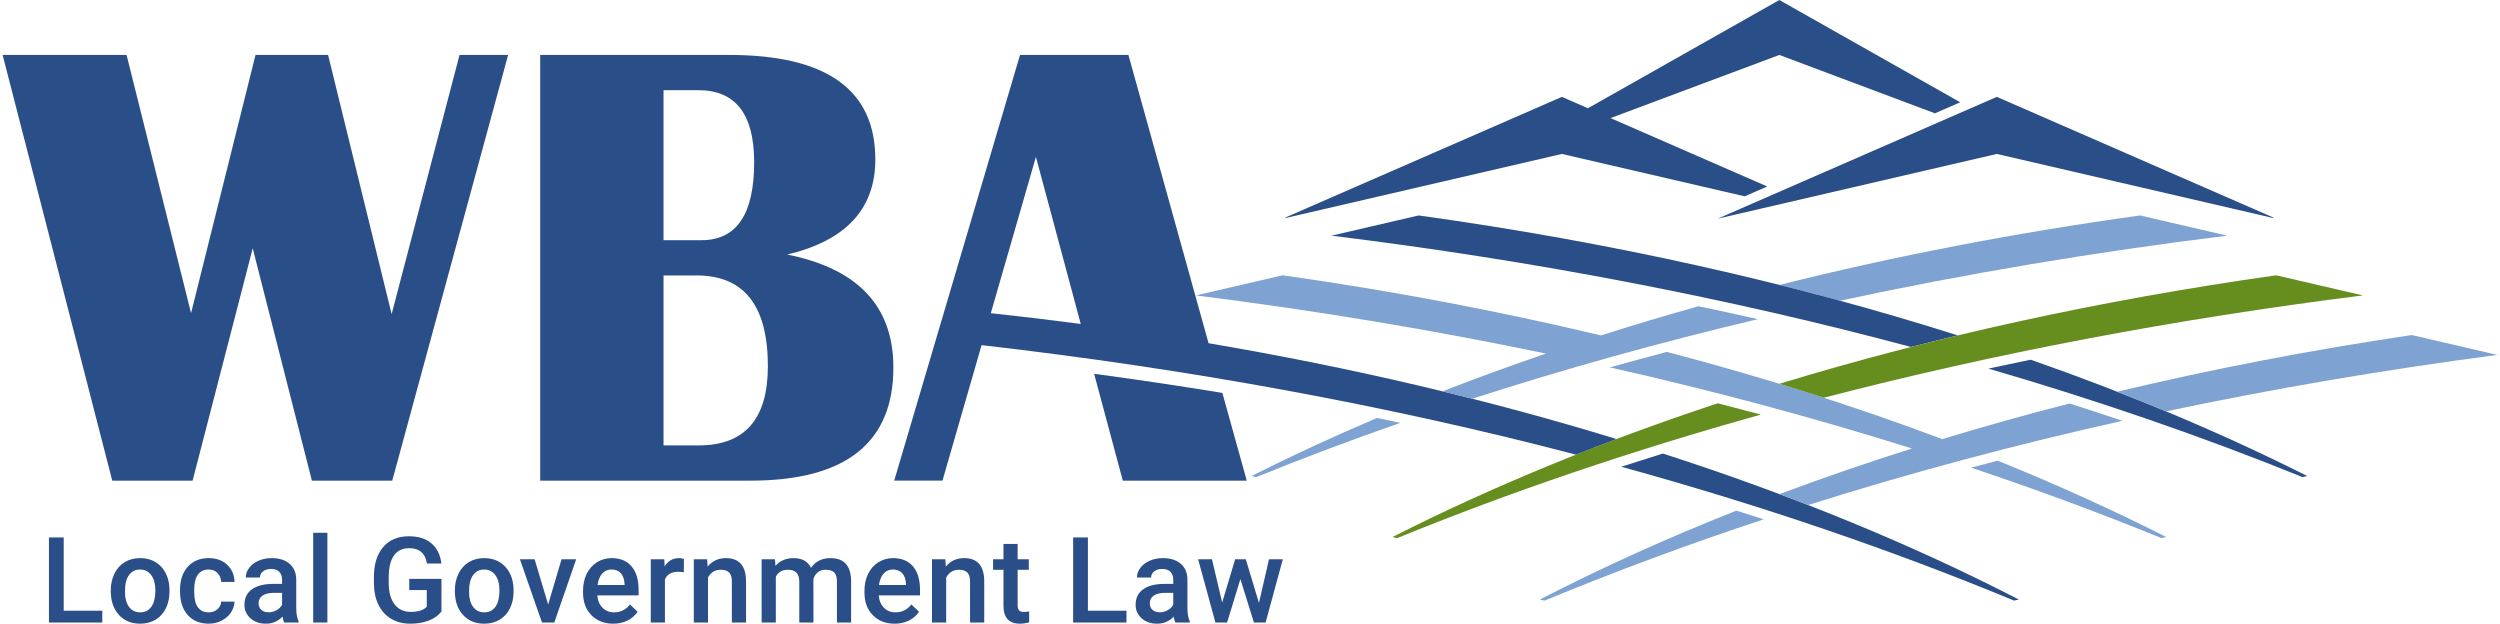 <svg xmlns="http://www.w3.org/2000/svg" width="477" height="119" viewBox="0 0 477 119" fill="none"><g clip-path="url(#clip0_1164_889)"><path d="M12.155 116.525H19.515V118.778H9.338V102.543H12.155V116.525Z" fill="#2A4F88"></path><path d="M21.137 112.633C21.137 111.451 21.371 110.385 21.838 109.437C22.306 108.489 22.963 107.761 23.809 107.251C24.656 106.742 25.628 106.489 26.727 106.489C28.352 106.489 29.673 107.013 30.685 108.061C31.698 109.109 32.246 110.499 32.327 112.231L32.339 112.867C32.339 114.057 32.11 115.12 31.654 116.056C31.198 116.992 30.544 117.717 29.694 118.23C28.844 118.742 27.863 119 26.749 119C25.049 119 23.689 118.435 22.668 117.297C21.647 116.167 21.137 114.655 21.137 112.767V112.633ZM23.843 112.868C23.843 114.11 24.099 115.079 24.611 115.782C25.124 116.484 25.836 116.837 26.75 116.837C27.663 116.837 28.373 116.48 28.882 115.766C29.391 115.052 29.645 114.008 29.645 112.633C29.645 111.414 29.384 110.448 28.86 109.735C28.337 109.022 27.626 108.664 26.728 108.664C25.845 108.664 25.143 109.013 24.624 109.716C24.104 110.419 23.844 111.47 23.844 112.868H23.843Z" fill="#2A4F88"></path><path d="M39.805 116.837C40.48 116.837 41.041 116.64 41.486 116.246C41.931 115.851 42.169 115.365 42.199 114.785H44.749C44.72 115.536 44.485 116.238 44.047 116.884C43.609 117.539 43.015 118.051 42.266 118.43C41.517 118.81 40.707 118.999 39.839 118.999C38.154 118.999 36.817 118.452 35.831 117.36C34.844 116.268 34.35 114.758 34.35 112.833V112.554C34.35 110.718 34.84 109.246 35.819 108.142C36.799 107.039 38.135 106.488 39.827 106.488C41.26 106.488 42.427 106.904 43.329 107.74C44.231 108.576 44.705 109.677 44.749 111.037H42.199C42.17 110.346 41.934 109.777 41.492 109.331C41.05 108.885 40.488 108.662 39.805 108.662C38.929 108.662 38.253 108.978 37.778 109.614C37.303 110.249 37.061 111.216 37.054 112.509V112.944C37.054 114.252 37.291 115.23 37.762 115.869C38.233 116.516 38.914 116.836 39.806 116.836L39.805 116.837Z" fill="#2A4F88"></path><path d="M54.219 118.777C54.1 118.547 53.996 118.171 53.907 117.651C53.046 118.551 51.992 119.001 50.745 119.001C49.535 119.001 48.547 118.655 47.783 117.964C47.018 117.273 46.637 116.418 46.637 115.4C46.637 114.113 47.114 113.125 48.068 112.438C49.021 111.754 50.385 111.408 52.16 111.408H53.819V110.616C53.819 109.992 53.645 109.49 53.296 109.115C52.947 108.739 52.417 108.554 51.704 108.554C51.088 108.554 50.583 108.706 50.19 109.014C49.797 109.323 49.599 109.717 49.599 110.193H46.894C46.894 109.531 47.113 108.91 47.551 108.334C47.989 107.758 48.585 107.308 49.338 106.981C50.09 106.654 50.932 106.49 51.859 106.49C53.27 106.49 54.394 106.843 55.233 107.553C56.072 108.263 56.502 109.263 56.525 110.549V115.991C56.525 117.076 56.677 117.942 56.981 118.588V118.777H54.219ZM51.246 116.826C51.78 116.826 52.283 116.695 52.755 116.435C53.227 116.175 53.58 115.825 53.818 115.387V113.113H52.359C51.357 113.113 50.603 113.288 50.099 113.637C49.595 113.986 49.342 114.48 49.342 115.12C49.342 115.64 49.514 116.056 49.859 116.361C50.204 116.673 50.667 116.826 51.246 116.826Z" fill="#2A4F88"></path><path d="M62.466 118.778H59.76V101.651H62.466V118.778Z" fill="#2A4F88"></path><path d="M84.233 116.67C83.647 117.436 82.834 118.016 81.795 118.409C80.756 118.803 79.575 119 78.254 119C76.896 119 75.693 118.692 74.646 118.074C73.6 117.457 72.792 116.573 72.225 115.425C71.657 114.277 71.362 112.938 71.34 111.407V110.136C71.34 107.683 71.926 105.765 73.099 104.387C74.272 103.008 75.909 102.32 78.01 102.32C79.813 102.32 81.246 102.767 82.308 103.662C83.369 104.558 84.008 105.848 84.223 107.527H81.461C81.15 105.573 80.017 104.595 78.065 104.595C76.803 104.595 75.844 105.048 75.187 105.958C74.529 106.869 74.19 108.203 74.168 109.965V111.211C74.168 112.965 74.537 114.325 75.275 115.295C76.014 116.265 77.04 116.749 78.354 116.749C79.794 116.749 80.819 116.421 81.427 115.767V112.589H78.087V110.448H84.233V116.67Z" fill="#2A4F88"></path><path d="M86.789 112.633C86.789 111.451 87.023 110.385 87.491 109.437C87.958 108.489 88.616 107.761 89.462 107.251C90.308 106.742 91.281 106.489 92.379 106.489C94.005 106.489 95.325 107.013 96.337 108.061C97.351 109.109 97.899 110.499 97.98 112.231L97.991 112.867C97.991 114.057 97.763 115.12 97.306 116.056C96.85 116.992 96.197 117.717 95.347 118.23C94.497 118.742 93.515 119 92.401 119C90.701 119 89.341 118.435 88.32 117.297C87.299 116.167 86.789 114.655 86.789 112.767V112.633ZM89.495 112.868C89.495 114.11 89.751 115.079 90.264 115.782C90.776 116.484 91.489 116.837 92.402 116.837C93.315 116.837 94.025 116.48 94.534 115.766C95.043 115.052 95.298 114.008 95.298 112.633C95.298 111.414 95.036 110.448 94.513 109.735C93.99 109.022 93.278 108.664 92.38 108.664C91.497 108.664 90.795 109.013 90.276 109.716C89.757 110.419 89.497 111.47 89.497 112.868H89.495Z" fill="#2A4F88"></path><path d="M104.589 115.343L107.139 106.713H109.934L105.758 118.777H103.409L99.199 106.713H102.005L104.589 115.343Z" fill="#2A4F88"></path><path d="M117.01 119C115.295 119 113.905 118.457 112.84 117.376C111.775 116.294 111.242 114.856 111.242 113.057V112.722C111.242 111.518 111.475 110.44 111.938 109.493C112.402 108.545 113.054 107.809 113.892 107.282C114.731 106.754 115.667 106.49 116.698 106.49C118.339 106.49 119.606 107.014 120.501 108.062C121.395 109.11 121.843 110.593 121.843 112.51V113.603H113.97C114.051 114.599 114.383 115.386 114.966 115.967C115.549 116.548 116.282 116.837 117.166 116.837C118.406 116.837 119.415 116.335 120.195 115.331L121.654 116.725C121.171 117.446 120.527 118.008 119.721 118.401C118.916 118.799 118.012 119 117.01 119ZM116.687 108.664C115.945 108.664 115.345 108.924 114.889 109.445C114.433 109.965 114.141 110.69 114.014 111.619H119.17V111.418C119.11 110.511 118.87 109.824 118.446 109.359C118.023 108.895 117.437 108.664 116.687 108.664Z" fill="#2A4F88"></path><path d="M130.478 109.188C130.122 109.129 129.754 109.099 129.376 109.099C128.135 109.099 127.301 109.575 126.87 110.526V118.778H124.164V106.713H126.747L126.814 108.063C127.468 107.015 128.373 106.491 129.531 106.491C129.918 106.491 130.237 106.543 130.489 106.647L130.478 109.188Z" fill="#2A4F88"></path><path d="M134.928 106.713L135.006 108.107C135.897 107.029 137.066 106.49 138.514 106.49C141.023 106.49 142.3 107.929 142.345 110.805V118.777H139.639V110.961C139.639 110.195 139.474 109.627 139.143 109.259C138.812 108.891 138.272 108.709 137.523 108.709C136.432 108.709 135.619 109.203 135.085 110.192V118.777H132.379V106.712H134.929L134.928 106.713Z" fill="#2A4F88"></path><path d="M147.871 106.713L147.95 107.973C148.796 106.985 149.954 106.49 151.424 106.49C153.035 106.49 154.138 107.107 154.732 108.341C155.607 107.107 156.84 106.49 158.428 106.49C159.757 106.49 160.746 106.858 161.396 107.594C162.045 108.33 162.378 109.415 162.392 110.85V118.777H159.686V110.928C159.686 110.162 159.519 109.602 159.185 109.245C158.85 108.888 158.298 108.71 157.525 108.71C156.91 108.71 156.406 108.873 156.016 109.204C155.626 109.535 155.353 109.97 155.197 110.506L155.209 118.778H152.503V110.839C152.466 109.42 151.742 108.71 150.332 108.71C149.247 108.71 148.479 109.152 148.026 110.037V118.778H145.32V106.714H147.87L147.871 106.713Z" fill="#2A4F88"></path><path d="M170.705 119C168.99 119 167.6 118.457 166.536 117.376C165.47 116.294 164.938 114.856 164.938 113.057V112.722C164.938 111.518 165.17 110.44 165.634 109.493C166.097 108.545 166.749 107.809 167.588 107.282C168.426 106.754 169.362 106.49 170.394 106.49C172.034 106.49 173.302 107.014 174.196 108.062C175.09 109.11 175.538 110.593 175.538 112.51V113.603H167.665C167.746 114.599 168.079 115.386 168.661 115.967C169.244 116.548 169.977 116.837 170.861 116.837C172.101 116.837 173.111 116.335 173.89 115.331L175.349 116.725C174.866 117.446 174.222 118.008 173.417 118.401C172.611 118.799 171.707 119 170.705 119ZM170.382 108.664C169.64 108.664 169.04 108.924 168.584 109.445C168.128 109.965 167.836 110.69 167.709 111.619H172.865V111.418C172.806 110.511 172.565 109.824 172.142 109.359C171.719 108.895 171.132 108.664 170.382 108.664Z" fill="#2A4F88"></path><path d="M180.375 106.713L180.454 108.107C181.344 107.029 182.513 106.49 183.961 106.49C186.471 106.49 187.748 107.929 187.792 110.805V118.777H185.086V110.961C185.086 110.195 184.921 109.627 184.59 109.259C184.26 108.891 183.719 108.709 182.971 108.709C181.88 108.709 181.067 109.203 180.532 110.192V118.777H177.826V106.712H180.376L180.375 106.713Z" fill="#2A4F88"></path><path d="M194.166 103.781V106.714H196.293V108.721H194.166V115.455C194.166 115.915 194.256 116.25 194.439 116.451C194.621 116.659 194.945 116.759 195.413 116.759C195.725 116.759 196.041 116.722 196.36 116.647V118.744C195.744 118.915 195.15 119 194.579 119C192.5 119 191.461 117.852 191.461 115.555V108.721H189.479V106.714H191.461V103.781H194.167H194.166Z" fill="#2A4F88"></path><path d="M207.571 116.525H214.931V118.778H204.754V102.543H207.571V116.525Z" fill="#2A4F88"></path><path d="M224.256 118.777C224.137 118.547 224.033 118.171 223.944 117.651C223.083 118.551 222.029 119.001 220.782 119.001C219.572 119.001 218.584 118.655 217.82 117.964C217.056 117.273 216.674 116.418 216.674 115.4C216.674 114.113 217.151 113.125 218.105 112.438C219.059 111.754 220.422 111.408 222.197 111.408H223.856V110.616C223.856 109.992 223.682 109.49 223.333 109.115C222.985 108.739 222.454 108.554 221.741 108.554C221.125 108.554 220.62 108.706 220.227 109.014C219.834 109.323 219.637 109.717 219.637 110.193H216.931C216.931 109.531 217.15 108.91 217.588 108.334C218.026 107.758 218.622 107.308 219.375 106.981C220.128 106.654 220.969 106.49 221.897 106.49C223.307 106.49 224.431 106.843 225.27 107.553C226.109 108.263 226.539 109.263 226.562 110.549V115.991C226.562 117.076 226.714 117.942 227.018 118.588V118.777H224.256ZM221.283 116.826C221.817 116.826 222.32 116.695 222.792 116.435C223.264 116.175 223.617 115.825 223.855 115.387V113.113H222.396C221.394 113.113 220.64 113.288 220.136 113.637C219.632 113.986 219.379 114.48 219.379 115.12C219.379 115.64 219.552 116.056 219.896 116.361C220.241 116.673 220.704 116.826 221.283 116.826Z" fill="#2A4F88"></path><path d="M240.208 115.042L242.123 106.714H244.762L241.477 118.778H239.25L236.667 110.494L234.129 118.778H231.902L228.605 106.714H231.244L233.193 114.954L235.664 106.714H237.702L240.208 115.042Z" fill="#2A4F88"></path><path d="M380.991 18.482L327.727 41.724L380.991 29.371L433.763 41.609L433.785 41.518L380.991 18.482Z" fill="#2A4F88"></path><path d="M337.191 35.581L307.284 22.532L339.498 10.486L369.186 21.621L374.01 19.516L339.498 0L302.976 20.652L298.004 18.482L245.209 41.518L245.231 41.609L298.004 29.371L332.885 37.46L337.191 35.581Z" fill="#2A4F88"></path><path d="M262.732 79.747C254.436 83.272 246.442 86.969 238.775 90.829L239.671 91.038C248.575 87.424 257.751 83.971 267.179 80.684C265.7 80.368 264.217 80.055 262.732 79.747Z" fill="#7EA2D1"></path><path d="M351.059 57.378C374.774 52.28 399.463 48.102 424.957 44.967L408.323 41.108C384.362 44.428 361.357 48.895 339.523 54.36C343.408 55.333 347.25 56.342 351.058 57.378H351.059Z" fill="#7EA2D1"></path><path d="M387.45 68.63C384.748 69.182 382.058 69.749 379.377 70.326C400.451 76.468 420.495 83.394 439.325 91.036L440.22 90.828C424.015 82.668 406.353 75.234 387.45 68.63Z" fill="#2A4F88"></path><path d="M413.261 78.493C433.636 74.186 454.739 70.566 476.5 67.718L460.159 63.928C440.736 66.805 421.963 70.438 403.957 74.745C407.096 75.972 410.2 77.219 413.261 78.493Z" fill="#7EA2D1"></path><path d="M373.541 63.997C342.063 53.989 307.482 46.208 270.673 41.108L254.039 44.967C292.981 49.756 330.075 56.944 364.618 66.202C367.57 65.448 370.545 64.715 373.541 63.998V63.997Z" fill="#2A4F88"></path><path d="M381.165 87.9C380.875 87.975 380.582 88.048 380.291 88.124C378.888 88.488 377.49 88.856 376.094 89.229C388.636 93.427 400.758 97.914 412.418 102.675L413.317 102.467C403.161 97.317 392.423 92.453 381.164 87.901L381.165 87.9Z" fill="#7EA2D1"></path><path d="M331.295 97.431C318.066 102.671 305.541 108.336 293.809 114.39L294.705 114.597C308.063 109.061 322.014 103.881 336.511 99.086C334.778 98.529 333.041 97.975 331.295 97.431H331.295Z" fill="#7EA2D1"></path><path d="M208.758 71.318L214.231 91.706H237.883L233.229 74.969C225.165 73.647 217.008 72.427 208.758 71.318Z" fill="#2A4F88"></path><path d="M74.724 59.931L62.6 10.483H48.755L36.453 59.752L24.152 10.483H0.5L21.419 91.706H36.75L48.219 47.375L59.511 91.706H74.842L96.949 10.483H87.679L74.724 59.931Z" fill="#2A4F88"></path><path d="M150.193 48.566C161.405 45.908 167.011 39.858 167.011 30.417C167.011 17.128 157.72 10.483 139.14 10.483H103.068V91.706H143.181C161.365 91.706 170.457 84.506 170.457 70.106C170.457 58.443 163.703 51.264 150.193 48.566ZM126.601 17.207H133.257C140.348 17.207 143.894 21.789 143.894 30.953C143.894 40.87 140.546 45.828 133.851 45.828H126.601V17.207ZM133.317 84.982H126.602V52.553H132.901C141.973 52.553 146.51 58.325 146.51 69.868C146.51 79.945 142.113 84.982 133.317 84.982Z" fill="#2A4F88"></path><path d="M327.75 76.947C305.301 84.361 284.497 92.922 265.676 102.467L266.575 102.675C288.207 93.841 311.426 85.945 335.979 79.105C333.25 78.373 330.508 77.653 327.749 76.947H327.75Z" fill="#658E1E"></path><path d="M308.422 83.77C284.132 76.319 258.055 70.144 230.595 65.489L215.302 10.482H194.621L170.613 91.705H179.824L187.286 65.852C227.253 70.44 265.293 77.465 300.704 86.752C303.251 85.742 305.824 84.748 308.423 83.77H308.422ZM189.046 59.756L197.652 29.941L206.208 61.812C200.537 61.061 194.816 60.376 189.046 59.756Z" fill="#2A4F88"></path><path d="M324.089 58.431C317.76 60.201 311.544 62.059 305.444 64C286.042 59.36 265.75 55.501 244.714 52.527L228.164 56.366C251.146 59.245 273.448 62.977 294.964 67.464C288.233 69.765 281.645 72.163 275.229 74.667C277.133 75.13 279.027 75.601 280.913 76.08C298.326 70.45 316.519 65.369 335.402 60.898C331.653 60.05 327.882 59.227 324.089 58.429V58.431Z" fill="#7EA2D1"></path><path d="M317.272 86.536C314.607 87.364 311.957 88.203 309.324 89.057C335.942 96.383 361.016 104.951 384.289 114.595L385.186 114.388C364.788 103.866 342.003 94.51 317.272 86.536Z" fill="#2A4F88"></path><path d="M394.873 76.984C386.592 79.103 378.499 81.377 370.581 83.783C354.047 77.56 336.49 71.983 318.034 67.144C314.383 68.104 310.757 69.089 307.158 70.097C327.147 74.6 346.39 79.784 364.796 85.574C356.133 88.313 347.696 91.214 339.516 94.278C341.348 94.965 343.166 95.66 344.972 96.362C364.098 90.32 384.119 84.934 404.954 80.29C401.622 79.167 398.259 78.065 394.872 76.985L394.873 76.984Z" fill="#7EA2D1"></path><path d="M347.957 75.893C380.259 67.495 414.72 60.89 450.834 56.366L434.284 52.527C400.571 57.292 368.752 64.311 339.494 73.229C342.342 74.098 345.159 74.988 347.957 75.893Z" fill="#658E1E"></path></g><defs><clipPath id="clip0_1164_889"><rect width="476" height="119" fill="white" transform="translate(0.5)"></rect></clipPath></defs></svg>